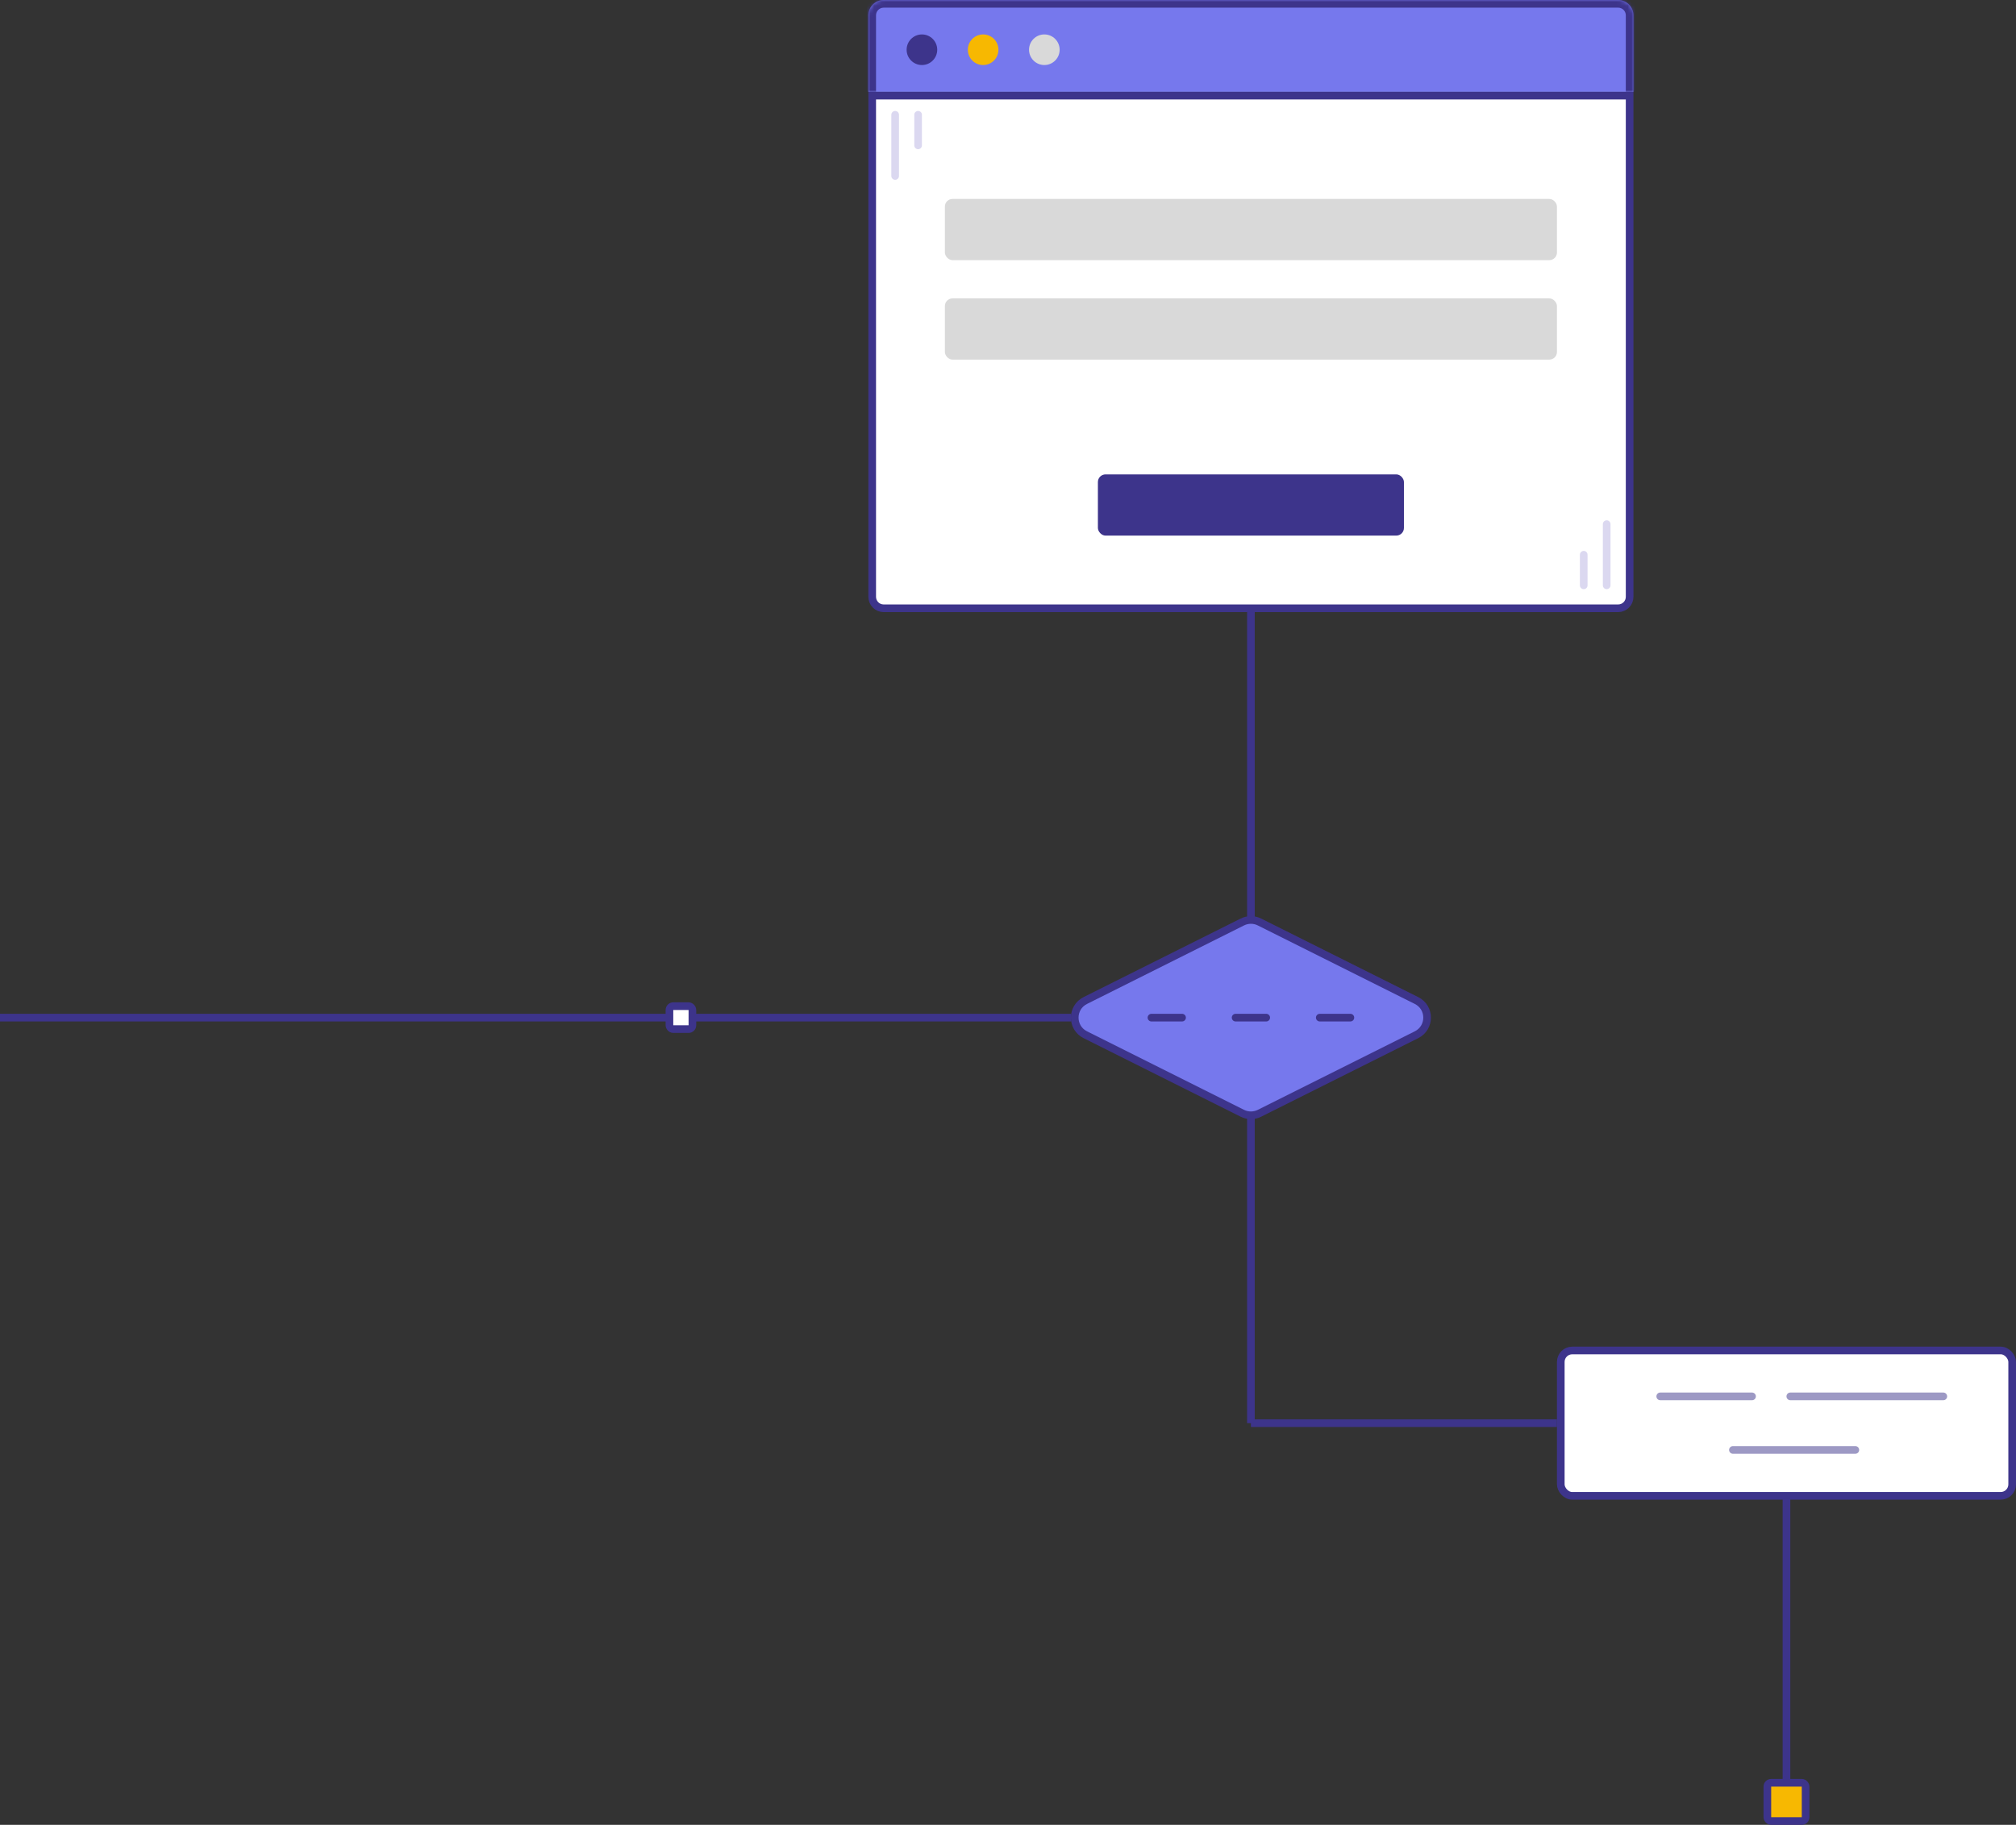 <svg width="527" height="477" viewBox="0 0 527 477" fill="none" xmlns="http://www.w3.org/2000/svg">
<rect x="0" y="0" width="527" height="477" fill="#333333" stroke="none"/>
<path d="M228 25H426V156C426 157.657 424.657 159 423 159H231C229.343 159 228 157.657 228 156V25Z" fill="white" stroke="#3D348B" stroke-width="2"/>
<path d="M420 137V153" stroke="#DBD8F0" stroke-width="2" stroke-linecap="round"/>
<path d="M414 145V153" stroke="#DBD8F0" stroke-width="2" stroke-linecap="round"/>
<path d="M234 30V46" stroke="#DBD8F0" stroke-width="2" stroke-linecap="round"/>
<path d="M240 30V38" stroke="#DBD8F0" stroke-width="2" stroke-linecap="round"/>
<rect x="408" y="353" width="118" height="38" rx="3" fill="white" stroke="#3D348B" stroke-width="2"/>
<mask id="path-7-inside-1_29_29" fill="white">
<path d="M227 4C227 1.791 228.791 0 231 0H423C425.209 0 427 1.791 427 4V24H227V4Z"/>
</mask>
<path d="M227 4C227 1.791 228.791 0 231 0H423C425.209 0 427 1.791 427 4V24H227V4Z" fill="#7678ED"/>
<path d="M225 4C225 0.686 227.686 -2 231 -2H423C426.314 -2 429 0.686 429 4H425C425 2.895 424.105 2 423 2H231C229.895 2 229 2.895 229 4H225ZM427 24H227H427ZM225 24V4C225 0.686 227.686 -2 231 -2V2C229.895 2 229 2.895 229 4V24H225ZM423 -2C426.314 -2 429 0.686 429 4V24H425V4C425 2.895 424.105 2 423 2V-2Z" fill="#3D348B" mask="url(#path-7-inside-1_29_29)"/>
<circle cx="241" cy="13" r="4" fill="#3D348B"/>
<circle cx="257" cy="13" r="4" fill="#F7B801"/>
<circle cx="273" cy="13" r="4" fill="#D9D9D9"/>
<rect x="247" y="52" width="160" height="16" rx="2" fill="#D9D9D9"/>
<rect x="247" y="78" width="160" height="16" rx="2" fill="#D9D9D9"/>
<rect x="287" y="124" width="80" height="16" rx="2" fill="#3D348B"/>
<line x1="327" y1="160" x2="327" y2="240" stroke="#3D348B" stroke-width="2"/>
<line x1="327" y1="292" x2="327" y2="372" stroke="#3D348B" stroke-width="2"/>
<line x1="467" y1="391" x2="467" y2="471" stroke="#3D348B" stroke-width="2"/>
<line x1="327" y1="372" x2="407" y2="372" stroke="#3D348B" stroke-width="2"/>
<line y1="266" x2="280" y2="266" stroke="#3D348B" stroke-width="2"/>
<path d="M370.292 261.528L329.236 241C327.828 240.296 326.172 240.296 324.764 241L283.708 261.528C280.023 263.37 280.023 268.63 283.708 270.472L324.764 291C326.172 291.704 327.828 291.704 329.236 291L370.292 270.472C373.977 268.63 373.977 263.37 370.292 261.528Z" fill="#7678ED" stroke="#3D348B" stroke-width="2"/>
<path d="M301 266H309" stroke="#3D348B" stroke-width="2" stroke-linecap="round"/>
<path d="M323 266H331" stroke="#3D348B" stroke-width="2" stroke-linecap="round"/>
<path d="M345 266H353" stroke="#3D348B" stroke-width="2" stroke-linecap="round"/>
<path d="M434 365H458" stroke="#3D348B" stroke-opacity="0.5" stroke-width="2" stroke-linecap="round"/>
<path d="M468 365H508" stroke="#3D348B" stroke-opacity="0.5" stroke-width="2" stroke-linecap="round"/>
<path d="M453 379H485" stroke="#3D348B" stroke-opacity="0.5" stroke-width="2" stroke-linecap="round"/>
<rect x="462" y="466" width="10" height="10" rx="1" fill="#F7B801" stroke="#3D348B" stroke-width="2"/>
<rect x="175" y="263" width="6" height="6" rx="1" fill="white" stroke="#3D348B" stroke-width="2"/>
</svg>
